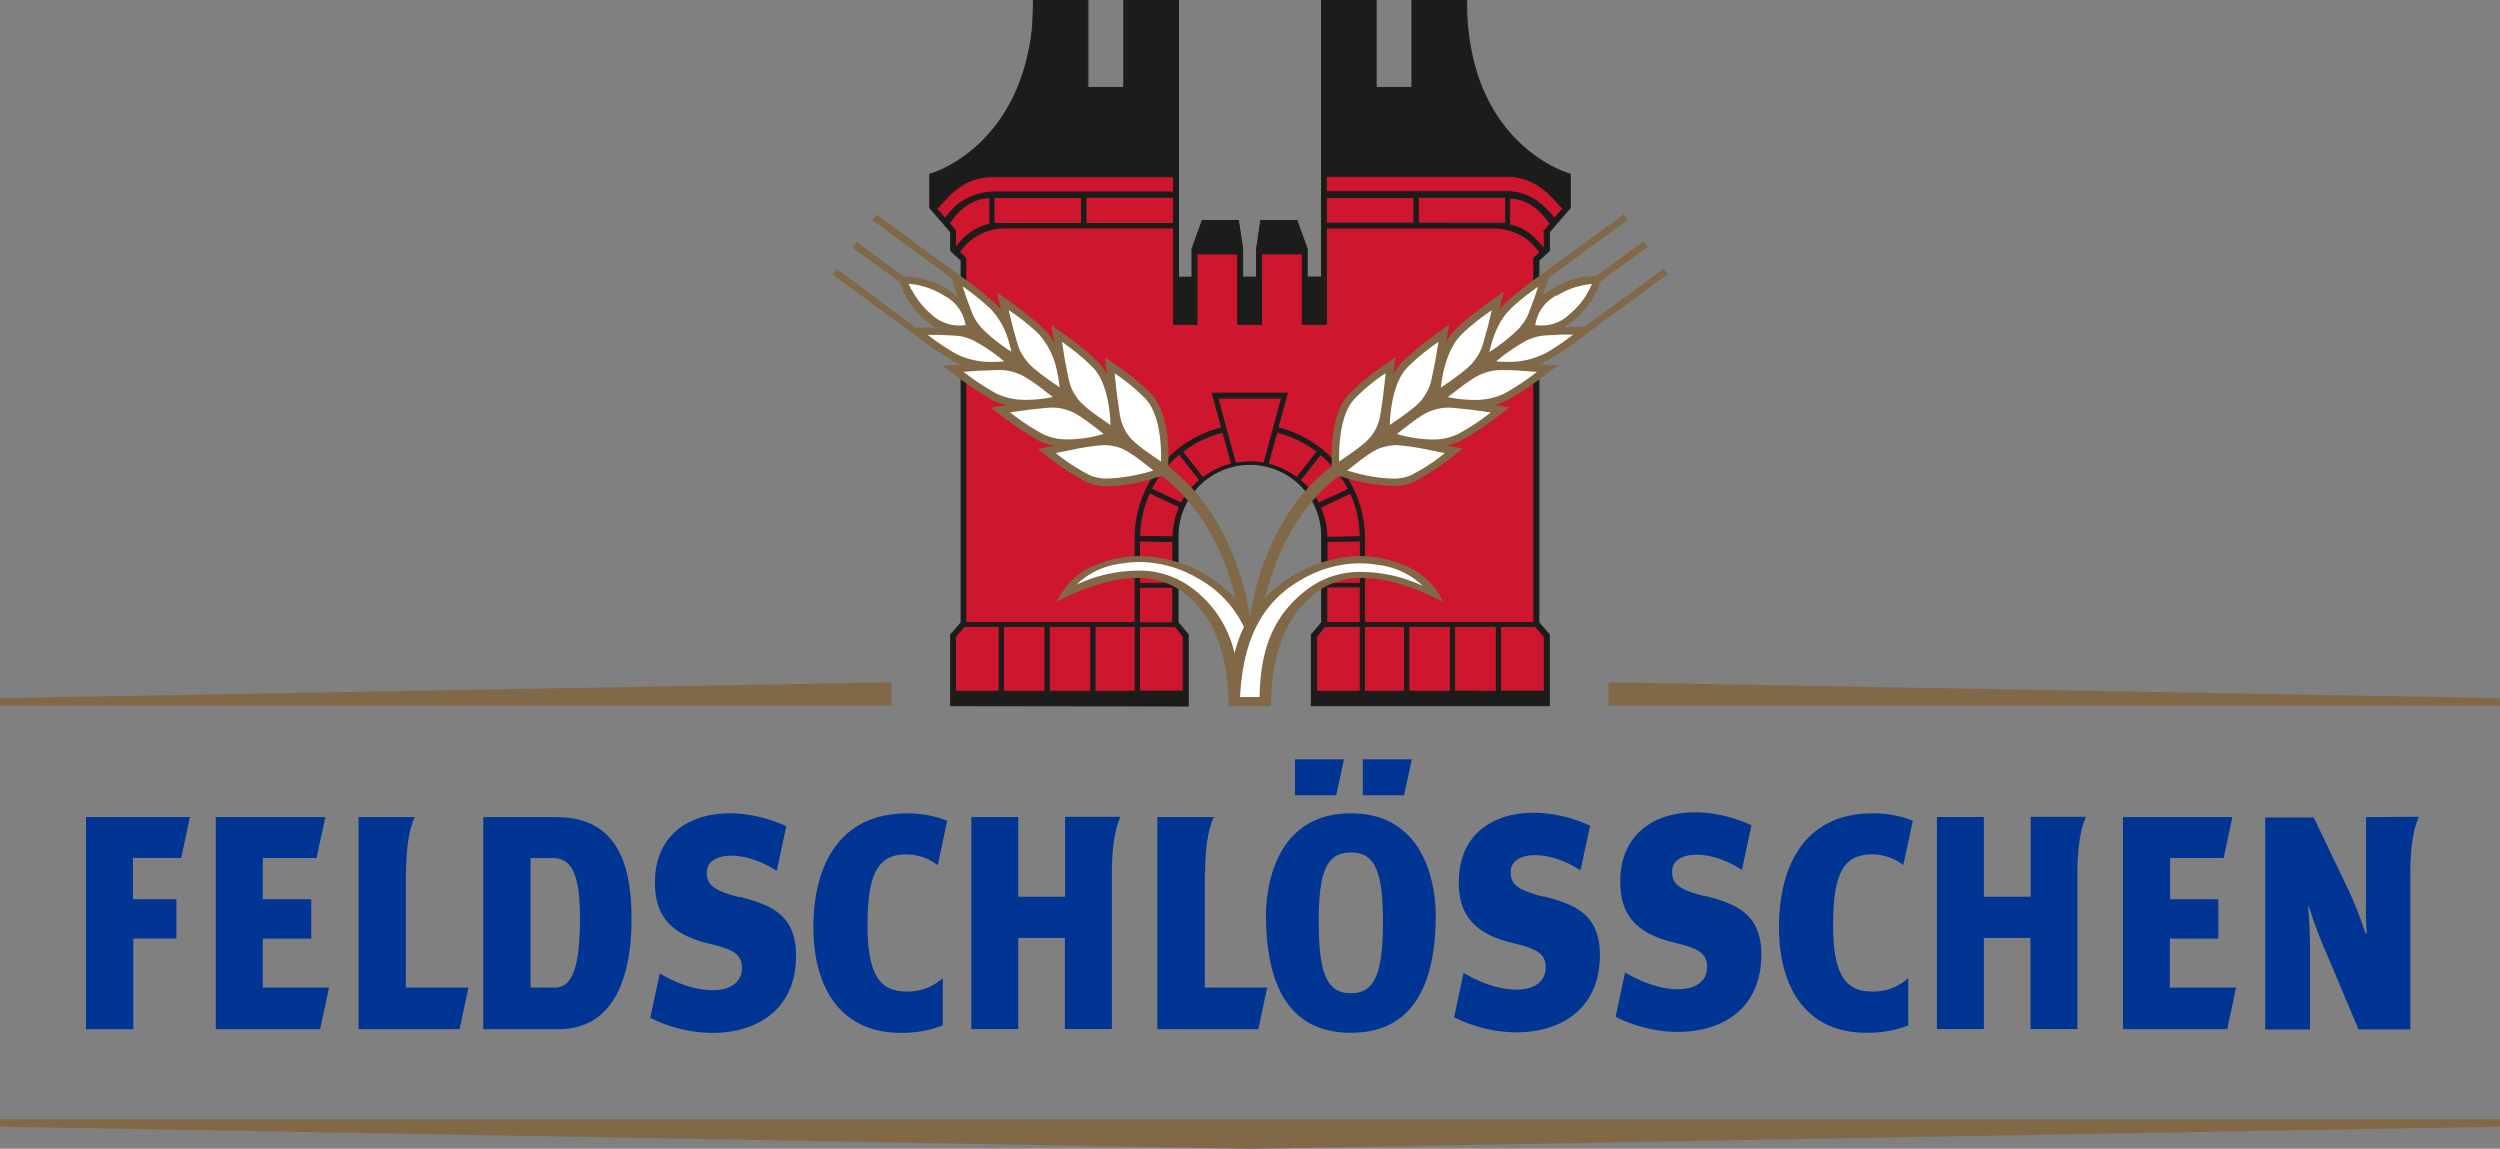 <svg xmlns="http://www.w3.org/2000/svg" viewBox="0 0 405.37 186.27"><rect x="0" y="0" width="405.37" height="186.27" fill="#808080" stroke="none"/><defs><style>.cls-1{fill:#003593;}.cls-2{fill:#816847;}.cls-3{fill:#ce172f;}.cls-4{fill:#1c1c1b;}.cls-5{fill:none;stroke:#1c1c1b;stroke-width:0.16px;}.cls-6{fill:#fff;}</style></defs><g id="Ebene_2" data-name="Ebene 2"><g id="Ebene_1-2" data-name="Ebene 1"><path class="cls-1" d="M271.36,157.53h-7.94v5.83h6.69l1.25-5.83Zm11,0h-7.94v5.83h6.69l1.25-5.83Zm-9.88,37.93c-3.83,0-5.21-3.08-5.21-11.61,0-8.22,1.32-11.21,5.21-11.21s5.2,3,5.2,11.21c0,8.53-1.38,11.61-5.2,11.61m0-29.17c-12.56,0-13.76,12.6-13.76,16.46,0,12.68,4.6,19.12,13.76,19.12s13.76-6.44,13.76-19.12c0-3.86-1.2-16.46-13.76-16.46m110.2,13.52h-7.56V166.89h-7.61v34.38h7.61V186.49h7.56v14.78h7.61V175.85c0-6.66,1.42-9,1.42-9h-9v12.92Zm-156.57,0h-7.56V166.89h-7.61v34.38h7.61V186.49h7.56v14.78h7.62V175.85c0-6.66,1.41-9,1.41-9h-9v12.92Zm77.59,0c-4.25-1.11-5.31-2-5.31-4,0-3.45,6.05-3.76,11.32-.27l1.56-7.25c-9.65-4.42-21.29-2.06-21.29,9.15,0,5.08,2.29,8.28,8.51,9.82,3.57.88,5.58,1.47,5.58,4,0,4.38-6.54,4.92-13.31.9l-1.54,7.19c9.52,4.85,23.64,3,23.64-10.09,0-6.77-4.31-8.26-9.16-9.52m26.18,0c-4.25-1.11-5.31-2-5.31-4,0-3.45,6.05-3.76,11.32-.27l1.55-7.25c-9.64-4.42-21.28-2.06-21.28,9.15,0,5.08,2.29,8.28,8.51,9.82,3.57.88,5.58,1.47,5.58,4,0,4.38-6.54,4.92-13.31.9l-1.54,7.19c9.52,4.85,23.64,3,23.64-10.09,0-6.77-4.31-8.26-9.16-9.52M357,172.94a8.45,8.45,0,0,1,5.06,1.74l1.54-7.2a17.5,17.5,0,0,0-6.51-1.19c-11.25,0-15.19,8.83-15.19,18.46,0,10,4.58,17.12,14.11,17.12a18.29,18.29,0,0,0,6.85-1.19V193a8.25,8.25,0,0,1-5.86,2.18c-4.16,0-6.32-2.49-6.32-10.73s1.57-11.5,6.32-11.5m-156.57,0a8.42,8.42,0,0,1,5.06,1.74l1.54-7.2a17.49,17.49,0,0,0-6.5-1.19c-11.26,0-15.2,8.83-15.2,18.46,0,10,4.59,17.12,14.11,17.12a18.35,18.35,0,0,0,6.86-1.19V193a8.29,8.29,0,0,1-5.87,2.18c-4.16,0-6.32-2.49-6.32-10.73s1.57-11.5,6.32-11.5m204.89,13.65h7.82v-6.38h-7.82v-6.69H414l1.42-6.63H397.67v34.38h16.91l1.44-6.73H405.28v-7.95Zm-309.23,0h7.82v-6.38H96.05v-6.69h8.72l1.42-6.63H88.43v34.38h16.92l1.44-6.73H96.05v-7.95Zm341-19.7V178c0,2-.1,5.65.13,7.77H437a62.67,62.67,0,0,0-2.74-7l-5.65-11.81h-7.87v34.38H428V190.21a83.4,83.4,0,0,0-.31-8.81h.14a66.44,66.44,0,0,0,2.56,6.92s5.36,12.7,5.47,13h8.41V175.85c0-6.66,1.42-9,1.42-9Zm-188.24,9c0-6.66,1.42-9,1.42-9H241.1v34.38h16.38c.06-.32,1.33-6.26,1.43-6.73H248.8V175.85Zm-129.56,0c0-6.66,1.41-9,1.41-9h-9.12v34.38h16.38c.06-.32,1.34-6.26,1.44-6.73H119.24V175.85Zm54.07,4c-4.25-1.11-5.31-2-5.31-4,0-3.45,6.05-3.76,11.33-.27l1.55-7.25c-9.65-4.42-21.29-2.06-21.29,9.15,0,5.08,2.29,8.28,8.51,9.82,3.58.88,5.59,1.47,5.59,4,0,4.38-6.55,4.92-13.32.9l-1.54,7.19c9.52,4.85,23.64,3,23.64-10.09,0-6.77-4.31-8.26-9.16-9.52m-30.14,14.71h-3.75v-21h3.52c2.77,0,4.49,1.84,4.49,9.64,0,9.24-1.63,11.38-4.26,11.38m.52-27.65H131.8v34.38H144c10.49,0,11.84-11.46,11.84-17.82,0-7.2-1.35-16.56-12.16-16.56m-76.3,34.38h7.67V186.59h7v-6.38H75v-6.69h7.82l1.42-6.63H67.39v34.38Z" transform="translate(-53.44 -34.41)"/><polygon class="cls-2" points="405.37 182.68 202.69 186.27 0.01 182.68 0.01 181.46 405.37 181.46 405.37 182.68 405.37 182.68"/><polygon class="cls-2" points="405.36 113.2 260.8 110.64 260.8 114.41 405.36 114.41 405.36 113.2 405.36 113.2"/><polygon class="cls-2" points="0 113.2 0 114.41 144.58 114.41 144.58 110.64 0 113.2 0 113.2"/><path class="cls-3" d="M304.21,146.85H266.55v-9.37l.09-.1s1.19-1.42,1.59-1.88c0-1.5,0-13.66,0-13.66a12.13,12.13,0,1,0-24.26,0s0,12.17,0,13.66l1.6,1.88.08.1v9.37H208v-9.37l.09-.1,1.6-1.85V76.44L208.11,75l-.12-.11v-3c-.16-.21-.76-.93-3-3.43l-.21-.26.23-.24.39-.41c.19-.19.39-.41.61-.66,1.43-1.59,3.83-4.32,8.28-4.32h29.75v24.1h3.07V75.21h7.34V86.67h3.12V75.2H265V86.67h3.17V62.57h29.59c4.49,0,7,2.75,8.45,4.4l.21.23.76.78.23.24-.22.25c-1.55,1.78-2.66,3.08-2.94,3.42v3l-.11.11-1.58,1.46v59.09l1.6,1.86.09.1v9.37Z" transform="translate(-53.44 -34.41)"/><path class="cls-4" d="M305.5,69.82l-.42-.48a15.75,15.75,0,0,0-1.59-1.63,8.42,8.42,0,0,0-5.72-2.22H268.5V63h29.22c4.54,0,7,2.88,8.39,4.44l.76.78-1.37,1.59m-22.08.78V66.39h13.77l.4,0v4.22l-.89,0Zm20.42,1.25c0,.31,0,2.85,0,2.85l-1.7,1.58v59.08H274.69V121.64a18.48,18.48,0,0,0-14.05-17.86l1.54-5.62H250l1.54,5.62a18.5,18.5,0,0,0-14.05,17.86v13.72H210.05V76.28l-1.05-1a8.83,8.83,0,0,1,7.37-3.91h27.35V87h3.81V75.58h6.6V87H258V75.57h6.6V87h3.91V71.39h27.26a8.82,8.82,0,0,1,7.39,4l.68-.63-.42-.48a15,15,0,0,0-1.5-1.54,7.58,7.58,0,0,0-3.7-1.86V66.55c3.31,0,5.4,2.41,6.58,4.15-.48.56-.9,1.06-1,1.15m0,65.76v8.87h-7.09V136h5.66l1.43,1.62Zm-14.53,8.87V136h6.75v10.49ZM281.88,136h6.74v10.49h-6.74V136Zm-7.19,10.49V136h6.5v10.49Zm-7.77,0v-8.86l1.3-1.63H274v10.49ZM274,135.36h-5.42v-5.78H274v5.78ZM268.61,129v-6.79l5.41-.09V129Zm-1.08-12.32,4.89-2.31a17.09,17.09,0,0,1,1.58,7.07l-5.4.09a12.31,12.31,0,0,0-1.07-4.85m-3.3-4.37,3.34-4.22a18.19,18.19,0,0,1,4.54,5.66L267.23,116a11.76,11.76,0,0,0-3-3.75m-5.16-2.65,1.41-5.16a17.73,17.73,0,0,1,6.55,3.16l-3.34,4.21a12.6,12.6,0,0,0-4.62-2.21m-3-.33a13.17,13.17,0,0,0-2.29.22l-2.88-10.58h10.34L258.4,109.5a13.66,13.66,0,0,0-2.3-.22m-7.59,2.54-3.32-4.21a17.77,17.77,0,0,1,6.56-3.16l1.41,5.16a12.73,12.73,0,0,0-4.65,2.21M245,116l-4.88-2.31a17.83,17.83,0,0,1,4.54-5.66l3.32,4.22a12.36,12.36,0,0,0-3,3.75m-1.36,5.14a3.25,3.25,0,0,1,0,.33l-5.4-.1a17.42,17.42,0,0,1,1.6-7.06l4.88,2.31a12.18,12.18,0,0,0-1.06,4.52m1.66,16.47v8.86H238.2V136H244l1.31,1.63ZM238.2,129v-6.87l5.41.08V129Zm5.41.63v5.78H238.2v-5.78ZM231,136h6.51v10.49H231V136Zm-7.43,0h6.74v10.49h-6.74V136Zm-7.43,10.49V136h6.74v10.49Zm-7.77,0v-8.86l1.4-1.63h5.68v10.49Zm0-71.84V71.77c-.05-.09-.45-.56-1-1.15.9-1.32,3-4.14,6.57-4.14v4.27a9.13,9.13,0,0,0-5.26,3.48l-.36.41m20.49-4H215.62c-.29,0-.68,0-1,.05V66.42c.16,0,.32,0,.49,0h13.69V70.6Zm14.87,0H229.53V66.39h14.19V70.6Zm-37.05-.83c-.51-.6-1-1.18-1.35-1.55h0l.4-.41c.18-.18.38-.41.61-.66,1.4-1.55,3.72-4.13,8-4.13h29.38v2.48H214.36a9.4,9.4,0,0,0-7.31,3.85l-.38.43m61.83-3.38h14.19V70.6H268.5V66.39Zm-22.4,82.45V137.32l-1.65-2V121.7a11.65,11.65,0,1,1,23.29,0c0,2.68,0,11.6,0,13.65l-1.48,1.74-.2.23v11.52h38.59V137.32l-.19-.23-1.5-1.73V76.63l1.44-1.34.26-.24v-3c.45-.56,1.9-2.22,3.18-3.7l.21-.23V62.65c-2.08-.58-15.29-5.55-16.71-24.73-.07-.86-.07-1.73-.09-2.64l0-.79h-8.87v14.1h-5.81V34.49h-8.86V79.33H265.4V74.76l-1.66-4.6h-5.87l-.69,4.64v4.54h-2.24V74.8l-.69-4.64h-5.87l-1.66,4.61v4.58h-2.19V34.49h-8.87v14.1h-5.82V34.49H221l0,.79c-.05,1.47-.06,2.85-.21,4.13-2.06,17.69-14.38,22.67-16.59,23.24v5.47l.2.23c1.3,1.48,2.73,3.14,3.19,3.7v3l.26.24,1.43,1.34v58.74l-1.49,1.72-.2.23v11.52Z" transform="translate(-53.44 -34.41)"/><path class="cls-5" d="M305.5,69.82l-.42-.48a15.75,15.75,0,0,0-1.59-1.63,8.42,8.42,0,0,0-5.72-2.22H268.5V63h29.22c4.54,0,7,2.88,8.39,4.44l.76.78-1.37,1.59Zm-22.08.78V66.39h13.77l.4,0v4.22l-.89,0Zm20.42,1.25c0,.31,0,2.85,0,2.85l-1.7,1.58v59.08H274.69V121.64a18.48,18.48,0,0,0-14.05-17.86l1.54-5.62H250l1.54,5.62a18.5,18.5,0,0,0-14.05,17.86v13.72H210.05V76.28l-1.05-1a8.83,8.83,0,0,1,7.37-3.91h27.35V87h3.81V75.58h6.6V87H258V75.57h6.6V87h3.91V71.39h27.26a8.82,8.82,0,0,1,7.39,4l.68-.63-.42-.48a15,15,0,0,0-1.5-1.54,7.58,7.58,0,0,0-3.7-1.86V66.55c3.31,0,5.4,2.41,6.58,4.15-.48.56-.9,1.06-1,1.15Zm0,65.76v8.87h-7.09V136h5.66l1.43,1.62Zm-14.53,8.87V136h6.75v10.49ZM281.88,136h6.74v10.49h-6.74V136Zm-7.19,10.49V136h6.5v10.49Zm-7.77,0v-8.86l1.3-1.63H274v10.49ZM274,135.36h-5.42v-5.78H274v5.78ZM268.61,129v-6.79l5.41-.09V129Zm-1.08-12.32,4.89-2.31a17.09,17.09,0,0,1,1.58,7.07l-5.4.09a12.31,12.31,0,0,0-1.07-4.85Zm-3.3-4.37,3.34-4.22a18.19,18.19,0,0,1,4.54,5.66L267.23,116a11.76,11.76,0,0,0-3-3.75Zm-5.16-2.65,1.41-5.16a17.73,17.73,0,0,1,6.55,3.16l-3.34,4.21a12.6,12.6,0,0,0-4.62-2.21Zm-3-.33a13.17,13.17,0,0,0-2.29.22l-2.88-10.58h10.34L258.4,109.5a13.66,13.66,0,0,0-2.3-.22Zm-7.59,2.54-3.32-4.21a17.77,17.77,0,0,1,6.56-3.16l1.41,5.16a12.73,12.73,0,0,0-4.65,2.21ZM245,116l-4.88-2.31a17.83,17.83,0,0,1,4.54-5.66l3.32,4.22a12.36,12.36,0,0,0-3,3.75Zm-1.36,5.14a3.25,3.25,0,0,1,0,.33l-5.4-.1a17.42,17.42,0,0,1,1.6-7.06l4.88,2.31a12.18,12.18,0,0,0-1.06,4.52Zm1.66,16.47v8.86H238.2V136H244l1.31,1.63ZM238.2,129v-6.87l5.41.08V129Zm5.41.63v5.78H238.2v-5.78ZM231,136h6.51v10.49H231V136Zm-7.43,0h6.74v10.49h-6.74V136Zm-7.43,10.49V136h6.74v10.49Zm-7.77,0v-8.86l1.4-1.63h5.68v10.49Zm0-71.84V71.77c-.05-.09-.45-.56-1-1.15.9-1.32,3-4.14,6.57-4.14v4.27a9.13,9.13,0,0,0-5.26,3.48l-.36.41Zm20.49-4H215.62c-.29,0-.68,0-1,.05V66.42c.16,0,.32,0,.49,0h13.69V70.6Zm14.87,0H229.53V66.39h14.19V70.6Zm-37.05-.83c-.51-.6-1-1.18-1.35-1.55h0l.4-.41c.18-.18.38-.41.61-.66,1.4-1.55,3.72-4.13,8-4.13h29.38v2.48H214.36a9.4,9.4,0,0,0-7.31,3.85l-.38.43Zm61.83-3.38h14.19V70.6H268.5V66.39Zm-22.4,82.45V137.32l-1.65-2V121.7a11.65,11.65,0,1,1,23.29,0c0,2.68,0,11.6,0,13.65l-1.48,1.74-.2.23v11.52h38.59V137.32l-.19-.23-1.5-1.73V76.63l1.44-1.34.26-.24v-3c.45-.56,1.9-2.22,3.18-3.7l.21-.23V62.65c-2.08-.58-15.29-5.55-16.71-24.73-.07-.86-.07-1.73-.09-2.64l0-.79h-8.87v14.1h-5.81V34.49h-8.86V79.33H265.4V74.76l-1.66-4.6h-5.87l-.69,4.64v4.54h-2.24V74.8l-.69-4.64h-5.87l-1.66,4.61v4.58h-2.19V34.49h-8.87v14.1h-5.82V34.49H221l0,.79c-.05,1.47-.06,2.85-.21,4.13-2.06,17.69-14.38,22.67-16.59,23.24v5.47l.2.23c1.3,1.48,2.73,3.14,3.19,3.7v3l.26.24,1.43,1.34v58.74l-1.49,1.72-.2.23v11.52Z" transform="translate(-53.44 -34.41)"/><path class="cls-6" d="M217.06,87.53c.92,3.2.89,3.85,2.42,5.85,1.3,1.72,4.73,3.82,6.5,5.11,0,0-.15-6.82-3.56-10.22A51.24,51.24,0,0,0,216,83.21l1,4.32Z" transform="translate(-53.44 -34.41)"/><path class="cls-6" d="M212.39,93.87c3.33-.09,3.93-.31,6.31.54,2,.74,5.06,3.38,6.82,4.67,0,0-6.54,1.91-10.82-.32A52,52,0,0,1,208,94.19l4.43-.32Z" transform="translate(-53.44 -34.41)"/><path class="cls-6" d="M225.52,93.12c.74,3.43.67,4.15,2.13,6.22,1.26,1.8,4.72,3.86,6.47,5.16,0,0,.34-7.46-3-11a45.29,45.29,0,0,0-6.35-5.1l.77,4.67Z" transform="translate(-53.44 -34.41)"/><path class="cls-6" d="M220.3,100.21c3.5-.33,4.15-.61,6.58.16,2.09.66,5.09,3.34,6.85,4.63,0,0-7,2.55-11.35.41a46,46,0,0,1-6.77-4.54l4.69-.66Z" transform="translate(-53.44 -34.41)"/><path class="cls-6" d="M233.93,98.59c.56,3.67.44,4.44,1.85,6.6,1.21,1.86,4.69,3.88,6.46,5.18,0,0,.77-8.06-2.52-11.63a39.12,39.12,0,0,0-6.33-5.14l.54,5Z" transform="translate(-53.44 -34.41)"/><path class="cls-6" d="M228.07,106.55c3.66-.56,4.36-.91,6.85-.21,2.14.59,5.11,3.31,6.87,4.6,1.26-.53-7.81,3-11.86,1.09a40.27,40.27,0,0,1-6.78-4.5l4.92-1Z" transform="translate(-53.44 -34.41)"/><path class="cls-6" d="M209.54,83c1.06,2.76,1.08,3.3,2.58,5.09,1.3,1.55,4.49,3.56,6.15,4.78,0,0-.62-5.74-3.91-8.85a56.89,56.89,0,0,0-6-4.73L209.54,83Z" transform="translate(-53.44 -34.41)"/><path class="cls-6" d="M205.78,88.05c2.95.17,3.47,0,5.63.93,1.86.76,4.75,3.21,6.41,4.43,0,0-5.66,1.12-9.62-1.08A56.9,56.9,0,0,1,201.88,88l3.9.06Z" transform="translate(-53.44 -34.41)"/><path class="cls-6" d="M210.66,87.65a7.23,7.23,0,0,0-3.81-5.86,12.34,12.34,0,0,0-6.92-2,12.31,12.31,0,0,0,4,6,7.28,7.28,0,0,0,6.73,1.89" transform="translate(-53.44 -34.41)"/><path class="cls-6" d="M295.23,87.54c-.92,3.2-.89,3.85-2.41,5.84-1.32,1.73-4.75,3.82-6.51,5.12,0,0,.15-6.82,3.55-10.23a52.29,52.29,0,0,1,6.39-5.06l-1,4.33Z" transform="translate(-53.44 -34.41)"/><path class="cls-6" d="M299.89,93.87c-3.32-.09-3.92-.31-6.29.54-2,.74-5.06,3.38-6.83,4.67,0,0,6.54,1.92,10.82-.31a51.38,51.38,0,0,0,6.74-4.58l-4.44-.32Z" transform="translate(-53.44 -34.41)"/><path class="cls-6" d="M286.77,93.12c-.73,3.43-.66,4.15-2.13,6.22-1.25,1.8-4.72,3.86-6.48,5.16,0,0-.33-7.46,3-11a45.43,45.43,0,0,1,6.35-5.1l-.77,4.67Z" transform="translate(-53.44 -34.41)"/><path class="cls-6" d="M292,100.21c-3.49-.33-4.15-.61-6.58.16-2.09.66-5.09,3.35-6.85,4.63,0,0,7,2.55,11.35.41a47.29,47.29,0,0,0,6.77-4.53l-4.69-.67Z" transform="translate(-53.44 -34.41)"/><path class="cls-6" d="M278.36,98.59c-.56,3.67-.44,4.44-1.85,6.6-1.22,1.86-4.69,3.88-6.46,5.18,0,0-.78-8.06,2.51-11.63a39.49,39.49,0,0,1,6.34-5.13l-.54,5Z" transform="translate(-53.44 -34.41)"/><path class="cls-6" d="M284.23,106.55c-3.67-.56-4.37-.9-6.86-.21-2.14.59-5.11,3.31-6.88,4.6-1.25-.53,7.82,3,11.86,1.1a40,40,0,0,0,6.79-4.51l-4.91-1Z" transform="translate(-53.44 -34.41)"/><path class="cls-6" d="M302.75,83c-1.06,2.75-1.08,3.29-2.58,5.08-1.29,1.55-4.49,3.56-6.15,4.78,0,0,.63-5.74,3.91-8.84a56.61,56.61,0,0,1,6-4.73L302.75,83Z" transform="translate(-53.44 -34.41)"/><path class="cls-6" d="M306.5,88.06c-2.94.17-3.45,0-5.63.92-1.85.77-4.73,3.22-6.4,4.43,0,0,5.66,1.12,9.61-1.07A56.2,56.2,0,0,0,310.41,88l-3.91.07Z" transform="translate(-53.44 -34.41)"/><path class="cls-6" d="M301.63,87.65a7.25,7.25,0,0,1,3.82-5.86,12.4,12.4,0,0,1,6.91-2,12.33,12.33,0,0,1-4,6,7.29,7.29,0,0,1-6.74,1.88" transform="translate(-53.44 -34.41)"/><path class="cls-2" d="M303.79,91.8a12.65,12.65,0,0,1-5.93,1.28c-.69,0-1.31,0-1.82-.08a28.91,28.91,0,0,1,5.07-3.45c2.1-.86,2.41-.7,5.41-.88l2,0a40.74,40.74,0,0,1-4.71,3.16m-6.49,6.42a10.82,10.82,0,0,1-4.91,1,22,22,0,0,1-3.82-.37l-.39-.08c1.78-1.38,4.11-3.25,5.63-3.79a7.85,7.85,0,0,1,3.1-.59c.71,0,1.61,0,2.95.09l2.77.2a38.73,38.73,0,0,1-5.33,3.53m-7.67,6.64a9.23,9.23,0,0,1-4,.79,20.78,20.78,0,0,1-4.72-.62l-1-.26c1.78-1.39,4.17-3.34,5.73-3.81a7.67,7.67,0,0,1,2.56-.47c.86,0,1.91.16,3.76.33l3.18.45a35.77,35.77,0,0,1-5.47,3.59m-7.54,6.62a7.12,7.12,0,0,1-2.91.51,24.79,24.79,0,0,1-5.68-.84c-.64-.16-1.21-.33-1.67-.46,1.78-1.41,4.13-3.35,5.7-3.75a8,8,0,0,1,2.25-.37,35.36,35.36,0,0,1,4.35.58l3.53.71a30.87,30.87,0,0,1-5.57,3.62M273,99.16a30.06,30.06,0,0,1,5.12-4.24l-.39,3.59c-.28,1.84-.4,2.95-.6,3.81a7.24,7.24,0,0,1-1.16,2.54c-.88,1.39-3.51,3.09-5.39,4.38,0-.28,0-.59,0-.94,0-2.58.41-7,2.44-9.14M281.63,94a34.52,34.52,0,0,1,5.06-4.15L286.16,93c-.75,3.5-.62,4-2,6-.92,1.34-3.5,3-5.37,4.33.06-2.2.54-7,2.86-9.34m8.67-5.27a38.64,38.64,0,0,1,5-4l-.63,2.68c-.95,3.27-.85,3.71-2.31,5.64-1,1.28-3.46,2.95-5.31,4.23.21-2.09,1-6.28,3.28-8.53m8.05-4.29a42.2,42.2,0,0,1,4.44-3.56l-.61,1.87h0c-1.1,2.82-1,3.18-2.49,4.91a28.3,28.3,0,0,1-4.81,3.82c.4-1.86,1.4-5.09,3.47-7m7.42-2.1a12.78,12.78,0,0,1,5.74-1.93A12.49,12.49,0,0,1,308,85.3a6.48,6.48,0,0,1-4.56,1.89,9.83,9.83,0,0,1-1.06-.06,6.46,6.46,0,0,1,3.43-4.81M233.1,112a7,7,0,0,1-2.9-.51,31.13,31.13,0,0,1-5.58-3.62l3.54-.71a33.44,33.44,0,0,1,4.35-.58,7.78,7.78,0,0,1,2.24.36c1.57.41,3.93,2.35,5.71,3.76a28.55,28.55,0,0,1-7.36,1.3m-15.91-10.72,3.18-.45c1.85-.18,2.9-.33,3.76-.33a7.67,7.67,0,0,1,2.56.47c1.55.47,3.94,2.42,5.72,3.81l-1,.26a20.69,20.69,0,0,1-4.71.62,9.27,9.27,0,0,1-4-.79,34.82,34.82,0,0,1-5.47-3.59m-7.53-6.58,2.77-.2c1.34,0,2.24-.1,2.95-.1a8.1,8.1,0,0,1,3.1.6c1.52.53,3.85,2.41,5.63,3.79l-.38.07a21.14,21.14,0,0,1-3.83.38,10.84,10.84,0,0,1-4.91-1,39.67,39.67,0,0,1-5.33-3.53m-5.87-6,2,0c3,.17,3.32,0,5.42.88A29.4,29.4,0,0,1,216.26,93c-.52.05-1.14.09-1.83.09a12.65,12.65,0,0,1-5.93-1.28,40.74,40.74,0,0,1-4.71-3.16m-2.55-7.23a9.31,9.31,0,0,1-.47-1,12.72,12.72,0,0,1,5.75,1.92A6.49,6.49,0,0,1,210,87.12a8.07,8.07,0,0,1-1.06.07,6.55,6.55,0,0,1-4.56-1.89,12.91,12.91,0,0,1-3.09-3.89m12.7,3a12.64,12.64,0,0,1,3,5.32c.19.64.34,1.22.45,1.71a27.81,27.81,0,0,1-4.81-3.81c-1.45-1.74-1.4-2.09-2.48-4.91l-.62-1.87a39.78,39.78,0,0,1,4.44,3.56m8,4.29a12.34,12.34,0,0,1,2.89,6.08,22.29,22.29,0,0,1,.4,2.45c-1.85-1.28-4.35-3-5.3-4.23-1.47-1.93-1.37-2.37-2.32-5.64L217,84.68a38.62,38.62,0,0,1,5,4M230.65,94c2.32,2.35,2.8,7.13,2.86,9.33-1.87-1.28-4.44-3-5.36-4.32-1.39-2-1.27-2.49-2-6l-.52-3.17A34.43,34.43,0,0,1,230.65,94m8.62,5.18c2,2.15,2.45,6.56,2.43,9.14,0,.35,0,.66,0,.93-1.87-1.28-4.5-3-5.39-4.38a7.45,7.45,0,0,1-1.15-2.53c-.2-.86-.32-2-.6-3.81l-.39-3.6a31.42,31.42,0,0,1,5.12,4.25M323.84,78.9l-.65-.9L310.4,87.38l-3.29.05a10.25,10.25,0,0,0,1.66-1.19,13.29,13.29,0,0,0,4.15-6.17l7.66-5.63-.66-.9-7.63,5.61H312a13.49,13.49,0,0,0-6.9,2.12,11,11,0,0,0-1.53,1.11l1-2.94,12.81-9.39-.66-.9-11.55,8.47h0l-1.54,1.14a56.51,56.51,0,0,0-6.11,4.78,10.37,10.37,0,0,0-.94,1l.67-2.85-1.35,1a52.73,52.73,0,0,0-6.45,5.12,10.27,10.27,0,0,0-1.49,2l.46-2.77-1.22.9a46.22,46.22,0,0,0-6.44,5.18,9,9,0,0,0-1.38,2l.3-2.8-1.12.82a39.46,39.46,0,0,0-6.43,5.22c-2.45,2.69-2.74,7.28-2.76,10,0,.72,0,1.3,0,1.67-7.5,5.69-11.8,15.14-13.25,24.4h0c-1.45-9.27-5.77-18.71-13.26-24.4,0-.37.05-1,.05-1.68,0-2.69-.31-7.28-2.75-10a39.4,39.4,0,0,0-6.43-5.21l-1.12-.83.3,2.82a8.83,8.83,0,0,0-1.39-2A46,46,0,0,0,225.12,88l-1.22-.9.45,2.78a9.69,9.69,0,0,0-1.5-2,52.18,52.18,0,0,0-6.45-5.12l-1.34-1,.67,2.85a10.38,10.38,0,0,0-.94-1,56.59,56.59,0,0,0-6.11-4.79l-1.55-1.13h0l-11.54-8.47-.66.9,12.8,9.4,1,3a10.39,10.39,0,0,0-1.54-1.13,13.54,13.54,0,0,0-6.91-2.12H200l-7.65-5.62-.66.91,7.65,5.6a13.23,13.23,0,0,0,4.16,6.19,11.3,11.3,0,0,0,1.66,1.2l-3.29-.06L189.11,78l-.66.91,12.94,9.5.13.09a56.89,56.89,0,0,0,6.38,4.38,10.29,10.29,0,0,0,1.36.61l-3,.22,1.36,1a52.07,52.07,0,0,0,6.82,4.62,9.84,9.84,0,0,0,2.2.8l-2.59.36,1.22.9a46.62,46.62,0,0,0,6.86,4.59,8.38,8.38,0,0,0,2.19.71l-2.64.53,1.12.83a40.72,40.72,0,0,0,6.89,4.56,8.1,8.1,0,0,0,3.43.63,25.42,25.42,0,0,0,6-.88c.86-.22,1.6-.44,2.13-.6l.43-.13.06,0,.1-.05c7,5.43,10.43,13.37,12,20.07l-.47-.59a23.92,23.92,0,0,0-5.06-3.8,21.81,21.81,0,0,0-10-2.69,18.86,18.86,0,0,0-7.05,1.41,11.3,11.3,0,0,0-6.46,6c4.94-2.56,9.33-3.85,13.06-3.85a11.86,11.86,0,0,1,8.57,3.29c4.08,3.65,6.13,9.38,6.25,17.5h6.83c.11-8.12,2.17-13.85,6.25-17.5a11.85,11.85,0,0,1,8.57-3.29c3.73,0,8.12,1.29,13.06,3.85a11.35,11.35,0,0,0-6.47-6,18.77,18.77,0,0,0-7-1.41,21.77,21.77,0,0,0-10,2.69,23.59,23.59,0,0,0-5.2,3.93l-.15.18c1.6-6.64,5-14.43,11.94-19.78l.09,0,.06,0a31.71,31.71,0,0,0,8.55,1.61,8.1,8.1,0,0,0,3.43-.63A39.74,39.74,0,0,0,289.5,108l1.13-.83-2.64-.53a8.38,8.38,0,0,0,2.19-.71,45.59,45.59,0,0,0,6.86-4.59l1.22-.89-2.59-.37a9.21,9.21,0,0,0,2.2-.8,52.85,52.85,0,0,0,6.83-4.62l1.35-1-3-.22a9.57,9.57,0,0,0,1.35-.6,56.6,56.6,0,0,0,6.39-4.39l1.56-1.14h0l11.51-8.45Z" transform="translate(-53.44 -34.41)"/><path class="cls-6" d="M257.7,147.43h-3.19c.37-6.64,2-14.6,10-19.06a18.85,18.85,0,0,1,9.34-2.62,18,18,0,0,1,3,.25,12.57,12.57,0,0,1,7.29,3.42,23.76,23.76,0,0,0-9.81-2.27,14.19,14.19,0,0,0-9.16,3c-5.1,4-7.37,9.25-7.49,17.32" transform="translate(-53.44 -34.41)"/><path class="cls-6" d="M255.14,136.07a17.66,17.66,0,0,0-7.52-7.91,18.85,18.85,0,0,0-9.34-2.62,17.8,17.8,0,0,0-3,.25,12.6,12.6,0,0,0-7.3,3.42,23.84,23.84,0,0,1,9.82-2.27,14.18,14.18,0,0,1,9.15,3,18.15,18.15,0,0,1,6.67,10.4,21.82,21.82,0,0,1,1.5-4.24" transform="translate(-53.44 -34.41)"/></g></g></svg>
